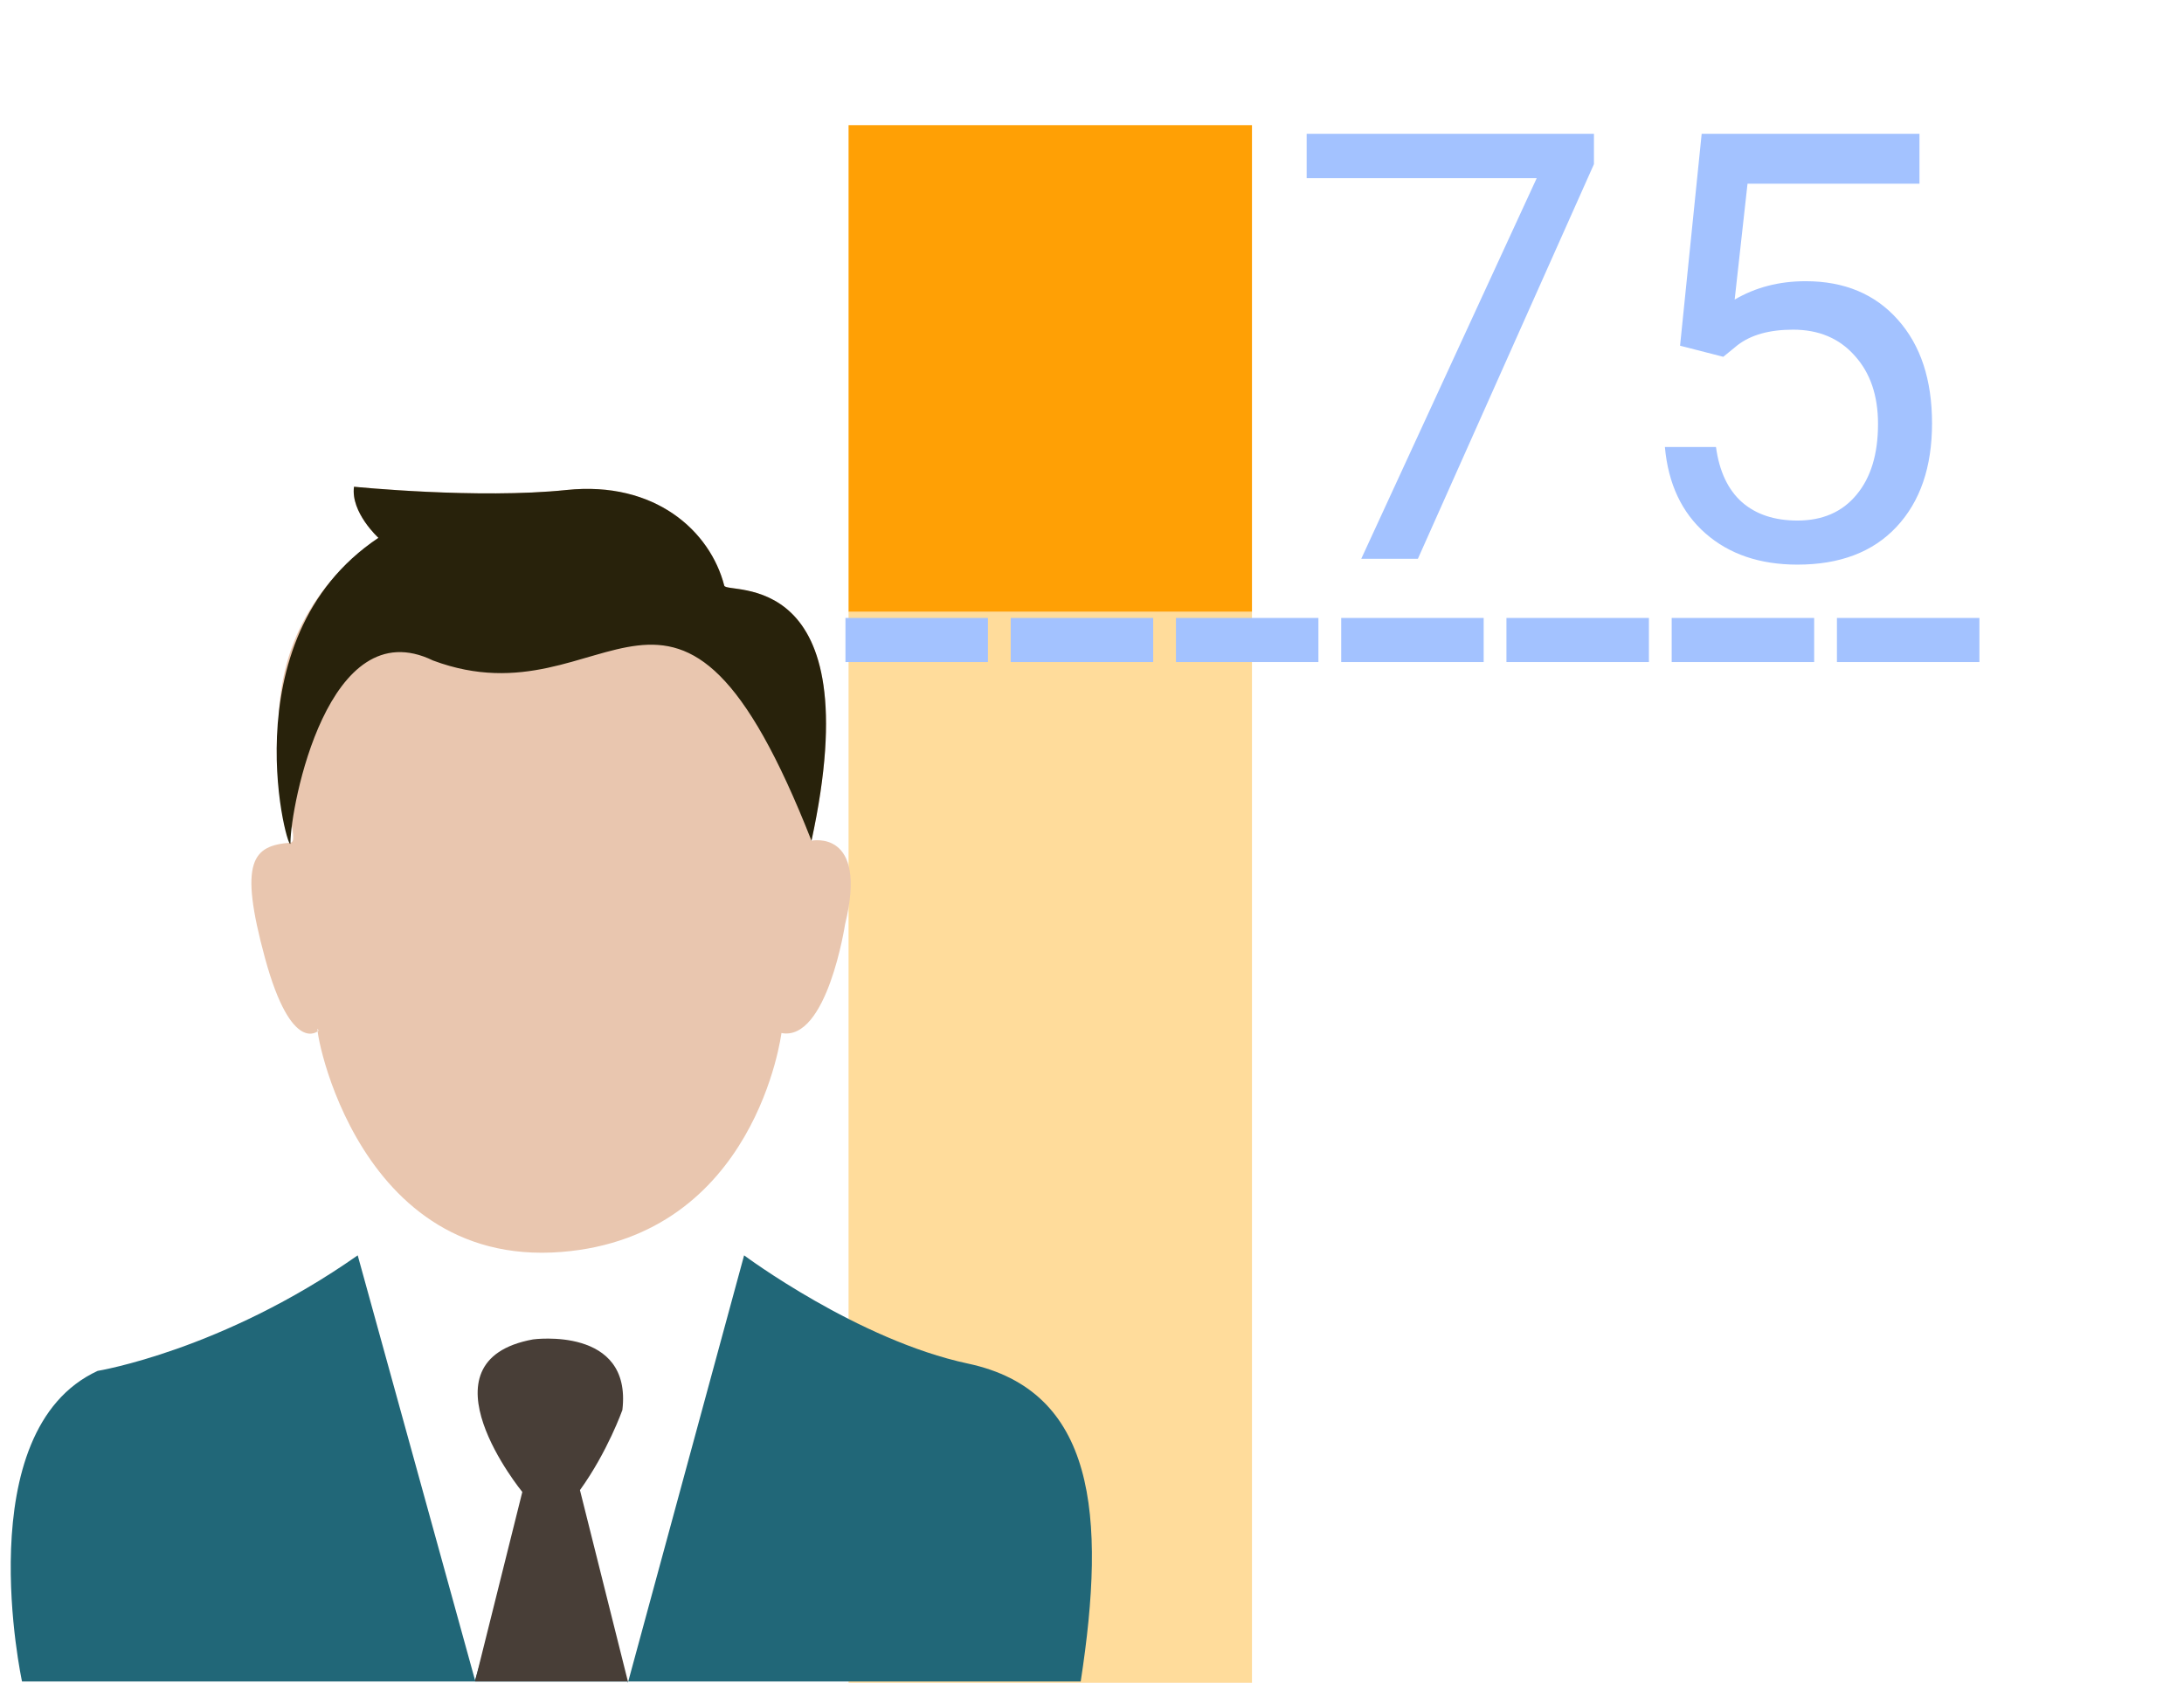 <?xml version="1.0" encoding="UTF-8" standalone="no"?>
<svg
   xmlns:dc="http://purl.org/dc/elements/1.1/"
   xmlns:cc="http://creativecommons.org/ns#"
   xmlns:rdf="http://www.w3.org/1999/02/22-rdf-syntax-ns#"
   xmlns:svg="http://www.w3.org/2000/svg"
   xmlns="http://www.w3.org/2000/svg"
   xmlns:sodipodi="http://sodipodi.sourceforge.net/DTD/sodipodi-0.dtd"
   xmlns:inkscape="http://www.inkscape.org/namespaces/inkscape"
   width="157"
   height="121"
   viewBox="0 0 157 121"
   fill="none"
   version="1.1"
   id="svg873"
   sodipodi:docname="7721.svg"
   inkscape:version="1.0.2-2 (e86c870879, 2021-01-15)">
  <defs
     id="defs877" />
  <sodipodi:namedview
     pagecolor="#ffffff"
     bordercolor="#666666"
     borderopacity="1"
     objecttolerance="10"
     gridtolerance="10"
     guidetolerance="10"
     inkscape:pageopacity="0"
     inkscape:pageshadow="2"
     inkscape:window-width="1920"
     inkscape:window-height="1017"
     id="namedview875"
     showgrid="false"
     inkscape:zoom="4.8280255"
     inkscape:cx="78.5"
     inkscape:cy="60.5"
     inkscape:window-x="1592"
     inkscape:window-y="-8"
     inkscape:window-maximized="1"
     inkscape:current-layer="svg873" />
  <rect
     x="90"
     y="9"
     width="35"
     height="29"
     transform="rotate(90 90 9)"
     fill="#FFA005"
     id="rect857" />
  <rect
     x="90"
     y="44"
     width="77"
     height="29"
     transform="rotate(90 90 44)"
     fill="#FFDC9B"
     id="rect859" />
  <path
     d="M114.583 11.804L101.927 40.179H97.856L110.469 12.811H93.931V9.621H114.583V11.804ZM120.774 24.858L122.327 9.621H137.984V13.21H125.623L124.699 21.542C126.196 20.661 127.896 20.22 129.799 20.22C132.583 20.22 134.794 21.143 136.431 22.99C138.068 24.823 138.887 27.307 138.887 30.441C138.887 33.589 138.033 36.073 136.326 37.892C134.633 39.697 132.262 40.599 129.211 40.599C126.511 40.599 124.307 39.85 122.6 38.353C120.893 36.856 119.921 34.785 119.683 32.141H123.356C123.594 33.89 124.216 35.212 125.224 36.108C126.231 36.989 127.56 37.43 129.211 37.43C131.016 37.43 132.43 36.814 133.451 35.583C134.486 34.352 135.004 32.652 135.004 30.483C135.004 28.44 134.444 26.803 133.325 25.572C132.22 24.326 130.744 23.704 128.897 23.704C127.204 23.704 125.874 24.075 124.909 24.816L123.881 25.656L120.774 24.858Z"
     fill="#003399"
     id="path861"
     style="fill:#a3c2ff" />
  <path
     fill-rule="evenodd"
     clip-rule="evenodd"
     d="M1.583 120.904C1.583 120.904 -2.329 102.893 7.019 98.573C7.019 98.573 15.969 97.111 25.714 90.265L34.147 120.81C42.408 93.747 37.257 98.818 45.137 121L53.491 90.265C53.491 90.265 61.667 96.362 69.586 98.049C78.72 99.996 79.544 108.875 77.688 120.905H1.583V120.904Z"
     fill="#216778"
     id="path863" />
  <path
     fill-rule="evenodd"
     clip-rule="evenodd"
     d="M34.147 120.904L37.547 107.279C37.547 107.279 29.834 97.86 38.319 96.309C38.319 96.309 45.452 95.334 44.741 101.385C44.741 101.385 43.679 104.388 41.691 107.146L45.138 120.904H34.147Z"
     fill="#483E37"
     id="path865" />
  <path
     fill-rule="evenodd"
     clip-rule="evenodd"
     d="M22.896 74.113C22.896 74.113 20.974 75.941 19.051 68.896C17.129 61.851 18.194 60.805 20.881 60.592C22.311 60.478 15.069 47.367 27.203 38.672C27.203 38.672 25.2 36.844 25.448 34.999C25.448 34.999 34.365 35.897 40.729 35.232C47.093 34.567 51.056 38.19 52.065 42.112C52.237 42.78 62.648 40.571 58.335 60.451C58.335 60.451 62.437 59.581 60.749 66.466C60.749 66.466 59.457 74.911 56.175 74.28C56.175 74.28 54.356 88.897 40.372 90.02C24.925 91.26 22.333 72.173 22.896 74.114V74.113Z"
     fill="#E9C6AF"
     id="path867" />
  <path
     fill-rule="evenodd"
     clip-rule="evenodd"
     d="M31.134 47.496C23.563 43.806 20.879 58.036 20.881 60.592C20.882 62.026 16.188 46.025 27.203 38.672C27.203 38.672 25.2 36.844 25.448 34.999C25.448 34.999 34.365 35.897 40.729 35.232C47.093 34.567 51.056 38.19 52.065 42.112C52.237 42.78 62.648 40.571 58.335 60.451C48.547 35.556 43.848 52.239 31.135 47.496H31.134Z"
     fill="#28220B"
     id="path869" />
  <path
     d="M71.019 47.604H60.777V44.434H71.019V47.604ZM82.898 47.604H72.656V44.434H82.898V47.604ZM94.777 47.604H84.535V44.434H94.777V47.604ZM106.656 47.604H96.414V44.434H106.656V47.604ZM118.535 47.604H108.293V44.434H118.535V47.604ZM130.414 47.604H120.172V44.434H130.414V47.604ZM142.293 47.604H132.051V44.434H142.293V47.604Z"
     fill="black"
     id="path871"
     style="fill:#a3c2ff" />
</svg>
